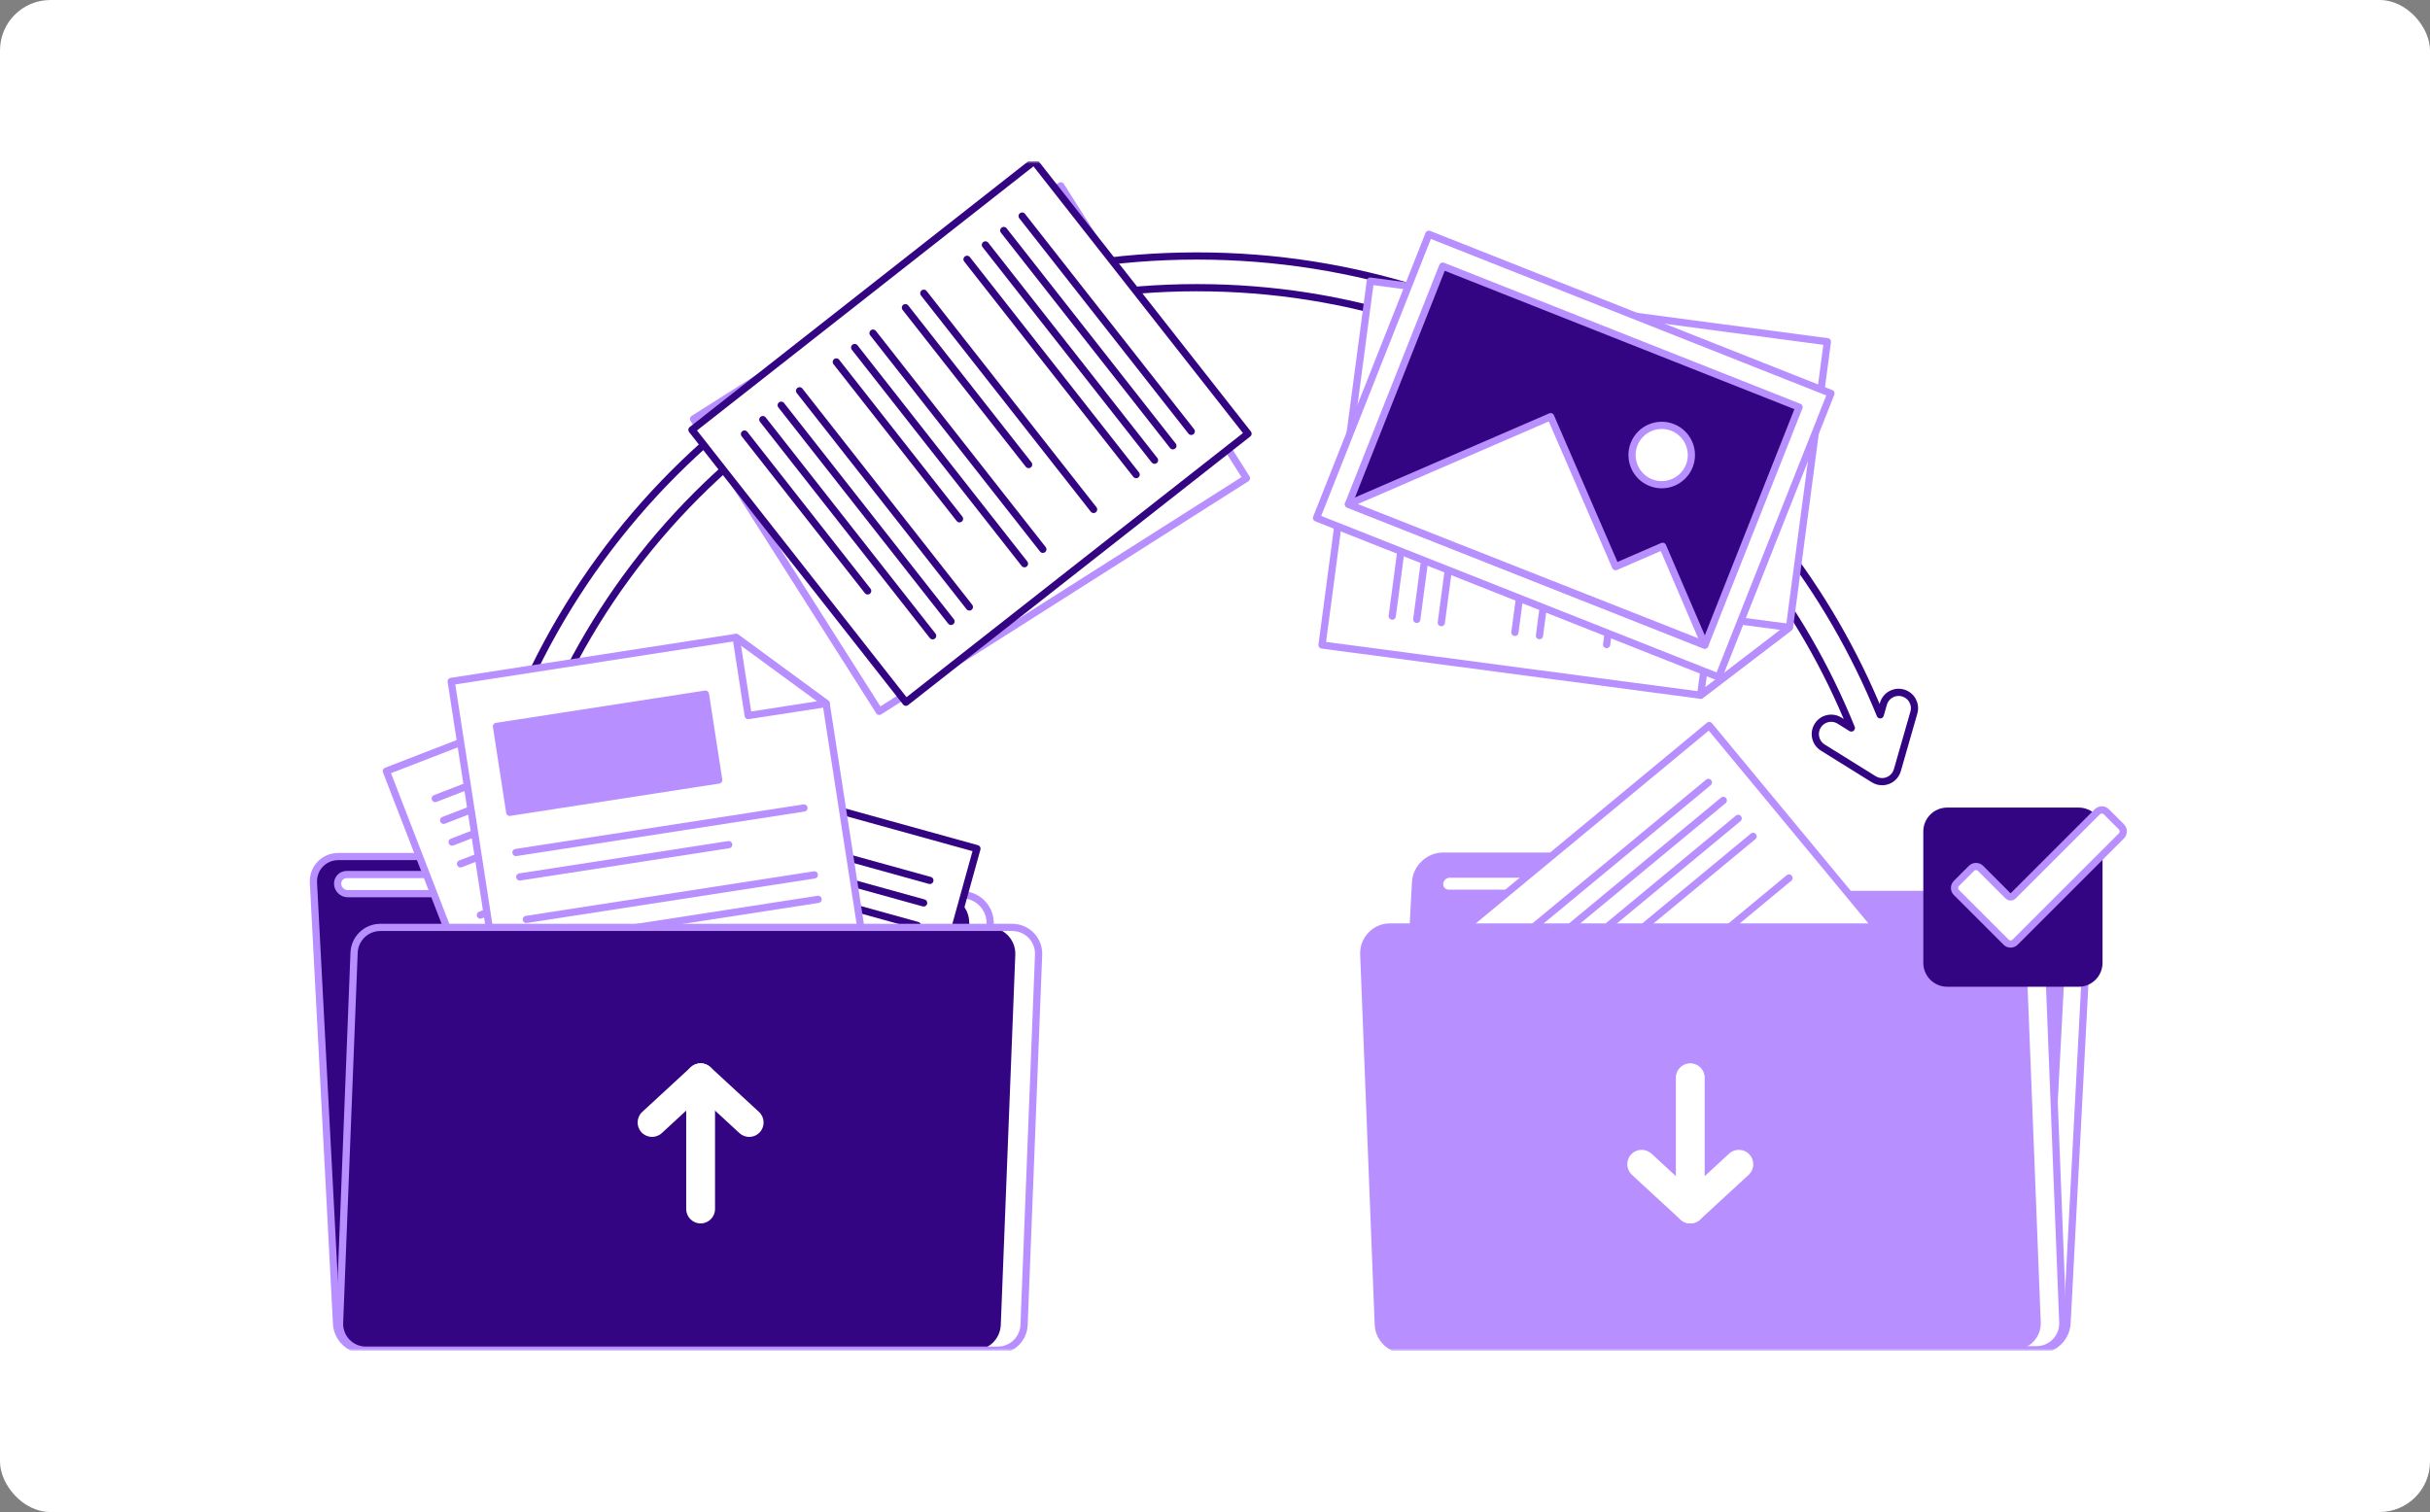 <?xml version="1.0" encoding="UTF-8"?> <svg xmlns="http://www.w3.org/2000/svg" width="482" height="300" viewBox="0 0 482 300" fill="none"><rect x="0" y="0" width="482" height="300" fill="#808080" stroke="none"/><rect width="482" height="300" rx="10" fill="white"></rect><g clip-path="url(#clip0_238_895)"><mask id="mask0_238_895" style="mask-type:luminance" maskUnits="userSpaceOnUse" x="29" y="32" width="425" height="236"><path d="M453.005 32H29.053V268H453.005V32Z" fill="white"></path></mask><g mask="url(#mask0_238_895)"><path d="M379.625 141.379L376.4 152.627L376.394 152.661L376.348 152.81C376.34 152.837 376.326 152.861 376.318 152.888C376.273 153.033 376.221 153.174 376.155 153.31C376.146 153.328 376.135 153.343 376.126 153.361C375.89 153.827 375.547 154.239 375.102 154.537C374.908 154.674 374.69 154.789 374.456 154.874C374.416 154.898 374.37 154.909 374.325 154.926C374.273 154.944 374.227 154.961 374.175 154.966C374.101 154.989 374.021 155.012 373.941 155.023C373.872 155.04 373.804 155.052 373.735 155.057C373.684 155.069 373.632 155.075 373.581 155.075C373.495 155.081 373.41 155.086 373.323 155.086C373.164 155.086 373.003 155.075 372.844 155.046C372.763 155.035 372.683 155.018 372.609 155C372.535 154.983 372.466 154.966 372.403 154.944C372.317 154.92 372.232 154.892 372.145 154.852C372.083 154.829 372.025 154.8 371.968 154.772C371.883 154.737 371.791 154.691 371.711 154.635C371.694 154.628 371.683 154.623 371.665 154.612L361.556 148.322C360.081 147.402 359.629 145.463 360.55 143.987C361.464 142.512 363.409 142.06 364.878 142.981L367.217 144.44C357.479 120.384 341.343 99.656 320.151 84.12C296.033 66.428 267.419 57.079 237.411 57.079C207.403 57.079 178.79 66.428 154.671 84.12C131.027 101.457 113.673 125.255 104.473 152.931C104.038 154.251 102.809 155.086 101.487 155.086C101.162 155.086 100.825 155.035 100.499 154.926C98.852 154.377 97.96 152.599 98.503 150.946C108.115 122.024 126.253 97.162 150.949 79.048C176.159 60.561 206.054 50.789 237.411 50.789C268.763 50.789 298.663 60.561 323.874 79.048C345.934 95.23 362.762 116.799 372.952 141.832L373.581 139.647C374.055 137.978 375.805 137.011 377.469 137.492C379.139 137.971 380.105 139.71 379.625 141.379Z" fill="white" stroke="#330582" stroke-width="1.43" stroke-miterlimit="10" stroke-linecap="round" stroke-linejoin="round"></path><path d="M210.409 36.873L137.57 83.128L174.408 141.136L247.246 94.881L210.409 36.873Z" fill="white" stroke="#B88FFF" stroke-width="1.43" stroke-miterlimit="10" stroke-linecap="round" stroke-linejoin="round"></path><path d="M175.217 67.613L204.455 113.652" stroke="#B88FFF" stroke-width="1.43" stroke-miterlimit="10" stroke-linecap="round" stroke-linejoin="round"></path><path d="M171.309 70.094L200.546 116.133" stroke="#B88FFF" stroke-width="1.43" stroke-miterlimit="10" stroke-linecap="round" stroke-linejoin="round"></path><path d="M167.396 72.578L188.61 105.982" stroke="#B88FFF" stroke-width="1.43" stroke-miterlimit="10" stroke-linecap="round" stroke-linejoin="round"></path><path d="M159.574 77.545L188.812 123.584" stroke="#B88FFF" stroke-width="1.43" stroke-miterlimit="10" stroke-linecap="round" stroke-linejoin="round"></path><path d="M155.668 80.029L184.906 126.069" stroke="#B88FFF" stroke-width="1.43" stroke-miterlimit="10" stroke-linecap="round" stroke-linejoin="round"></path><path d="M151.756 82.51L180.994 128.549" stroke="#B88FFF" stroke-width="1.43" stroke-miterlimit="10" stroke-linecap="round" stroke-linejoin="round"></path><path d="M147.848 84.994L169.061 118.398" stroke="#B88FFF" stroke-width="1.43" stroke-miterlimit="10" stroke-linecap="round" stroke-linejoin="round"></path><path d="M206.959 47.455L236.078 93.306" stroke="#B88FFF" stroke-width="1.43" stroke-miterlimit="10" stroke-linecap="round" stroke-linejoin="round"></path><path d="M203.051 49.935L232.17 95.787" stroke="#B88FFF" stroke-width="1.43" stroke-miterlimit="10" stroke-linecap="round" stroke-linejoin="round"></path><path d="M199.141 52.42L228.259 98.272" stroke="#B88FFF" stroke-width="1.43" stroke-miterlimit="10" stroke-linecap="round" stroke-linejoin="round"></path><path d="M195.23 54.904L224.349 100.756" stroke="#B88FFF" stroke-width="1.43" stroke-miterlimit="10" stroke-linecap="round" stroke-linejoin="round"></path><path d="M186.023 60.748L215.262 106.787" stroke="#B88FFF" stroke-width="1.43" stroke-miterlimit="10" stroke-linecap="round" stroke-linejoin="round"></path><path d="M182.113 63.232L203.326 96.636" stroke="#B88FFF" stroke-width="1.43" stroke-miterlimit="10" stroke-linecap="round" stroke-linejoin="round"></path><path d="M262.23 127.975L271.809 55.775L362.469 67.803L354.948 124.492L337.324 137.938L262.23 127.975Z" fill="white" stroke="#B88FFF" stroke-width="1.43" stroke-miterlimit="10" stroke-linecap="round" stroke-linejoin="round"></path><path d="M312.96 68.814L305.357 126.121" stroke="#B88FFF" stroke-width="1.43" stroke-miterlimit="10" stroke-linecap="round" stroke-linejoin="round"></path><path d="M308.093 68.168L300.49 125.474" stroke="#B88FFF" stroke-width="1.43" stroke-miterlimit="10" stroke-linecap="round" stroke-linejoin="round"></path><path d="M303.225 67.523L297.709 109.102" stroke="#B88FFF" stroke-width="1.43" stroke-miterlimit="10" stroke-linecap="round" stroke-linejoin="round"></path><path d="M326.28 70.582L318.678 127.888" stroke="#B88FFF" stroke-width="1.43" stroke-miterlimit="10" stroke-linecap="round" stroke-linejoin="round"></path><path d="M321.413 69.936L315.896 111.514" stroke="#B88FFF" stroke-width="1.43" stroke-miterlimit="10" stroke-linecap="round" stroke-linejoin="round"></path><path d="M293.492 66.232L285.889 123.539" stroke="#B88FFF" stroke-width="1.43" stroke-miterlimit="10" stroke-linecap="round" stroke-linejoin="round"></path><path d="M288.624 65.586L281.021 122.892" stroke="#B88FFF" stroke-width="1.43" stroke-miterlimit="10" stroke-linecap="round" stroke-linejoin="round"></path><path d="M283.759 64.941L276.156 122.248" stroke="#B88FFF" stroke-width="1.43" stroke-miterlimit="10" stroke-linecap="round" stroke-linejoin="round"></path><path d="M278.893 64.295L273.377 105.874" stroke="#B88FFF" stroke-width="1.43" stroke-miterlimit="10" stroke-linecap="round" stroke-linejoin="round"></path><path d="M345.87 115.485L351.385 73.908L334.294 71.641L328.779 113.218L345.87 115.485Z" fill="#B88FFF" stroke="#B88FFF" stroke-width="1.43" stroke-miterlimit="10" stroke-linecap="round" stroke-linejoin="round"></path><path d="M339.383 122.43L337.324 137.941L354.893 124.488L339.383 122.43Z" fill="white" stroke="#B88FFF" stroke-width="1.43" stroke-miterlimit="10" stroke-linecap="round" stroke-linejoin="round"></path><path d="M205.112 32L137.252 85.287L179.689 139.331L247.549 86.043L205.112 32Z" fill="white" stroke="#330582" stroke-width="1.43" stroke-miterlimit="10" stroke-linecap="round" stroke-linejoin="round"></path><path d="M173.17 66.094L206.853 108.988" stroke="#330582" stroke-width="1.43" stroke-miterlimit="10" stroke-linecap="round" stroke-linejoin="round"></path><path d="M169.527 68.953L203.21 111.847" stroke="#330582" stroke-width="1.43" stroke-miterlimit="10" stroke-linecap="round" stroke-linejoin="round"></path><path d="M165.885 71.814L190.324 102.936" stroke="#330582" stroke-width="1.43" stroke-miterlimit="10" stroke-linecap="round" stroke-linejoin="round"></path><path d="M158.596 77.537L192.279 120.431" stroke="#330582" stroke-width="1.43" stroke-miterlimit="10" stroke-linecap="round" stroke-linejoin="round"></path><path d="M154.953 80.397L188.637 123.29" stroke="#330582" stroke-width="1.43" stroke-miterlimit="10" stroke-linecap="round" stroke-linejoin="round"></path><path d="M151.311 83.256L184.994 126.15" stroke="#330582" stroke-width="1.43" stroke-miterlimit="10" stroke-linecap="round" stroke-linejoin="round"></path><path d="M147.668 86.117L172.107 117.239" stroke="#330582" stroke-width="1.43" stroke-miterlimit="10" stroke-linecap="round" stroke-linejoin="round"></path><path d="M202.744 42.869L236.29 85.588" stroke="#330582" stroke-width="1.43" stroke-miterlimit="10" stroke-linecap="round" stroke-linejoin="round"></path><path d="M199.1 45.73L232.646 88.449" stroke="#330582" stroke-width="1.43" stroke-miterlimit="10" stroke-linecap="round" stroke-linejoin="round"></path><path d="M195.457 48.592L229.003 91.311" stroke="#330582" stroke-width="1.43" stroke-miterlimit="10" stroke-linecap="round" stroke-linejoin="round"></path><path d="M191.814 51.451L225.36 94.17" stroke="#330582" stroke-width="1.43" stroke-miterlimit="10" stroke-linecap="round" stroke-linejoin="round"></path><path d="M183.238 58.185L216.922 101.079" stroke="#330582" stroke-width="1.43" stroke-miterlimit="10" stroke-linecap="round" stroke-linejoin="round"></path><path d="M179.594 61.049L204.032 92.17" stroke="#330582" stroke-width="1.43" stroke-miterlimit="10" stroke-linecap="round" stroke-linejoin="round"></path><path d="M363.175 78.056L283.421 46.482L261.139 102.767L340.893 134.341L363.175 78.056Z" fill="white" stroke="#B88FFF" stroke-width="1.43" stroke-miterlimit="10" stroke-linecap="round" stroke-linejoin="round"></path><path d="M356.851 80.78L286.172 52.799L267.467 100.046L338.147 128.028L356.851 80.78Z" fill="#330582" stroke="#B88FFF" stroke-width="1.43" stroke-miterlimit="10" stroke-linecap="round" stroke-linejoin="round"></path><path d="M335.08 92.449C333.884 95.472 330.463 96.953 327.44 95.756C324.418 94.559 322.937 91.139 324.133 88.116C325.33 85.094 328.751 83.613 331.774 84.809C334.796 86.006 336.277 89.426 335.08 92.449Z" fill="white" stroke="#B88FFF" stroke-width="1.43" stroke-miterlimit="10" stroke-linecap="round" stroke-linejoin="round"></path><path d="M267.469 100.035L307.575 82.676L320.455 112.433L329.79 108.392L338.18 127.933L267.469 100.035Z" fill="white" stroke="#B88FFF" stroke-width="1.43" stroke-miterlimit="10" stroke-linecap="round" stroke-linejoin="round"></path><path d="M280.777 175.082L276.191 262.581C276.04 265.463 278.254 267.801 281.137 267.801H404.51C407.392 267.801 409.852 265.463 410.002 262.581L414.19 182.675C414.341 179.792 412.127 177.455 409.244 177.455H331.958C329.623 177.455 327.654 175.905 327.135 173.659C326.616 171.412 324.647 169.861 322.313 169.861H286.27C283.387 169.863 280.928 172.199 280.777 175.082Z" fill="#B88FFF"></path><path d="M331.959 177.458H327.813C325.481 177.458 323.509 175.904 322.992 173.661C322.731 172.538 322.107 171.589 321.263 170.919C320.409 170.255 319.335 169.865 318.166 169.865H322.312C323.481 169.865 324.554 170.255 325.409 170.919C326.252 171.588 326.878 172.537 327.138 173.661C327.655 175.904 329.627 177.458 331.959 177.458Z" fill="white"></path><path d="M414.194 182.677L410.006 262.582C409.856 265.464 407.395 267.802 404.513 267.802H400.367C403.249 267.802 405.71 265.465 405.86 262.582L410.048 182.677C410.199 179.795 407.984 177.457 405.102 177.457H409.248C412.131 177.458 414.346 179.795 414.194 182.677Z" fill="white"></path><path d="M280.777 175.082L276.191 262.581C276.04 265.463 278.254 267.801 281.137 267.801H404.51C407.392 267.801 409.852 265.463 410.002 262.581L414.19 182.675C414.341 179.792 412.127 177.455 409.244 177.455H331.958C329.623 177.455 327.654 175.905 327.135 173.659C326.616 171.412 324.647 169.861 322.313 169.861H286.27C283.387 169.863 280.928 172.199 280.777 175.082Z" stroke="#B88FFF" stroke-width="1.43" stroke-miterlimit="10" stroke-linecap="round" stroke-linejoin="round"></path><path d="M318.509 177.229H287.352C286.304 177.229 285.499 176.379 285.553 175.331C285.608 174.284 286.503 173.434 287.551 173.434H318.708C319.756 173.434 320.561 174.284 320.506 175.331C320.452 176.379 319.557 177.229 318.509 177.229Z" fill="white" stroke="#B88FFF" stroke-width="1.43" stroke-miterlimit="10" stroke-linecap="round" stroke-linejoin="round"></path><path d="M339.031 143.955L286.102 187.773L341.123 254.236L394.053 210.418L339.031 143.955Z" fill="white" stroke="#B88FFF" stroke-width="1.43" stroke-miterlimit="10" stroke-linecap="round" stroke-linejoin="round"></path><path d="M321.006 218.841L363.018 184.064" stroke="#B88FFF" stroke-width="1.43" stroke-miterlimit="10" stroke-linecap="round" stroke-linejoin="round"></path><path d="M323.959 222.41L365.971 187.633" stroke="#B88FFF" stroke-width="1.43" stroke-miterlimit="10" stroke-linecap="round" stroke-linejoin="round"></path><path d="M326.912 225.978L357.394 200.746" stroke="#B88FFF" stroke-width="1.43" stroke-miterlimit="10" stroke-linecap="round" stroke-linejoin="round"></path><path d="M332.82 233.115L374.833 198.338" stroke="#B88FFF" stroke-width="1.43" stroke-miterlimit="10" stroke-linecap="round" stroke-linejoin="round"></path><path d="M335.773 236.683L377.786 201.906" stroke="#B88FFF" stroke-width="1.43" stroke-miterlimit="10" stroke-linecap="round" stroke-linejoin="round"></path><path d="M338.727 240.25L380.739 205.473" stroke="#B88FFF" stroke-width="1.43" stroke-miterlimit="10" stroke-linecap="round" stroke-linejoin="round"></path><path d="M341.68 243.82L372.162 218.588" stroke="#B88FFF" stroke-width="1.43" stroke-miterlimit="10" stroke-linecap="round" stroke-linejoin="round"></path><path d="M297.027 189.875L338.869 155.24" stroke="#B88FFF" stroke-width="1.43" stroke-miterlimit="10" stroke-linecap="round" stroke-linejoin="round"></path><path d="M299.98 193.443L341.822 158.809" stroke="#B88FFF" stroke-width="1.43" stroke-miterlimit="10" stroke-linecap="round" stroke-linejoin="round"></path><path d="M302.934 197.014L344.775 162.379" stroke="#B88FFF" stroke-width="1.43" stroke-miterlimit="10" stroke-linecap="round" stroke-linejoin="round"></path><path d="M305.889 200.58L347.73 165.945" stroke="#B88FFF" stroke-width="1.43" stroke-miterlimit="10" stroke-linecap="round" stroke-linejoin="round"></path><path d="M312.842 208.98L354.854 174.203" stroke="#B88FFF" stroke-width="1.43" stroke-miterlimit="10" stroke-linecap="round" stroke-linejoin="round"></path><path d="M315.793 212.549L346.274 187.316" stroke="#B88FFF" stroke-width="1.43" stroke-miterlimit="10" stroke-linecap="round" stroke-linejoin="round"></path><path d="M270.51 189.346L273.388 262.788C273.497 265.588 275.8 267.803 278.603 267.803H403.95C406.914 267.803 409.282 265.34 409.166 262.379L406.284 188.937C406.175 186.136 403.872 183.922 401.069 183.922H275.725C272.762 183.922 270.393 186.385 270.51 189.346Z" fill="#B88FFF"></path><path d="M409.167 262.373C409.281 265.335 406.913 267.8 403.951 267.8H399.578C402.54 267.8 404.907 265.335 404.792 262.373L401.91 188.931C401.802 186.135 399.497 183.916 396.695 183.916H401.07C403.871 183.916 406.176 186.135 406.284 188.931L409.167 262.373Z" fill="white"></path><path d="M270.51 189.346L273.388 262.788C273.497 265.588 275.8 267.803 278.603 267.803H403.95C406.914 267.803 409.282 265.34 409.166 262.379L406.284 188.937C406.175 186.136 403.872 183.922 401.069 183.922H275.725C272.762 183.922 270.393 186.385 270.51 189.346Z" stroke="#B88FFF" stroke-width="1.43" stroke-miterlimit="10" stroke-linecap="round" stroke-linejoin="round"></path><path d="M335.274 210.969C336.852 210.969 338.132 212.248 338.132 213.828V239.882C338.132 241.461 336.852 242.741 335.274 242.741C333.694 242.741 332.414 241.461 332.414 239.882V213.828C332.414 212.248 333.694 210.969 335.274 210.969Z" fill="white"></path><path d="M325.64 228.139C326.333 228.139 327.027 228.39 327.577 228.896L335.274 235.995L342.971 228.896C344.132 227.827 345.941 227.899 347.011 229.059C348.081 230.22 348.009 232.029 346.847 233.1L337.211 241.986C336.118 242.995 334.43 242.995 333.336 241.986L323.7 233.1C322.539 232.029 322.466 230.22 323.536 229.059C324.101 228.449 324.87 228.139 325.64 228.139Z" fill="white"></path><path d="M62.171 175.166L66.757 262.665C66.908 265.547 69.368 267.885 72.25 267.885H195.623C198.505 267.885 200.72 265.547 200.569 262.665L196.381 182.759C196.23 179.876 193.771 177.539 190.888 177.539H113.601C111.267 177.539 109.135 175.989 108.38 173.743C107.626 171.496 105.495 169.945 103.16 169.945H67.118C64.234 169.946 62.02 172.283 62.171 175.166Z" fill="#330582"></path><path d="M113.601 177.54H109.455C107.122 177.54 104.988 175.986 104.236 173.744C103.857 172.62 103.133 171.671 102.219 171.001C101.295 170.337 100.181 169.947 99.012 169.947H103.157C104.326 169.947 105.44 170.337 106.365 171.001C107.279 171.671 108.003 172.62 108.381 173.744C109.134 175.986 111.268 177.54 113.601 177.54Z" fill="white"></path><path d="M196.383 182.763L200.571 262.668C200.723 265.55 198.507 267.888 195.625 267.888H191.479C194.361 267.888 196.576 265.55 196.425 262.668L192.237 182.763C192.087 179.881 189.626 177.543 186.744 177.543H190.89C193.772 177.543 196.232 179.881 196.383 182.763Z" fill="white"></path><path d="M62.171 175.166L66.757 262.665C66.908 265.547 69.368 267.885 72.25 267.885H195.623C198.505 267.885 200.72 265.547 200.569 262.665L196.381 182.759C196.23 179.876 193.771 177.539 190.888 177.539H113.601C111.267 177.539 109.135 175.989 108.38 173.743C107.626 171.496 105.495 169.945 103.16 169.945H67.118C64.234 169.946 62.02 172.283 62.171 175.166Z" stroke="#B88FFF" stroke-width="1.43" stroke-miterlimit="10" stroke-linecap="round" stroke-linejoin="round"></path><path d="M100.127 177.313H68.971C67.923 177.313 67.028 176.463 66.973 175.415C66.918 174.368 67.724 173.518 68.772 173.518H99.929C100.977 173.518 101.871 174.368 101.927 175.415C101.981 176.463 101.176 177.313 100.127 177.313Z" fill="white" stroke="#B88FFF" stroke-width="1.43" stroke-miterlimit="10" stroke-linecap="round" stroke-linejoin="round"></path><path d="M140.715 128.193L76.633 152.999L107.78 233.465L171.862 208.659L140.715 128.193Z" fill="white" stroke="#B88FFF" stroke-width="1.43" stroke-miterlimit="10" stroke-linecap="round" stroke-linejoin="round"></path><path d="M99.908 193.503L150.77 173.816" stroke="#B88FFF" stroke-width="1.43" stroke-miterlimit="10" stroke-linecap="round" stroke-linejoin="round"></path><path d="M101.578 197.824L152.439 178.137" stroke="#B88FFF" stroke-width="1.43" stroke-miterlimit="10" stroke-linecap="round" stroke-linejoin="round"></path><path d="M103.25 202.143L140.152 187.859" stroke="#B88FFF" stroke-width="1.43" stroke-miterlimit="10" stroke-linecap="round" stroke-linejoin="round"></path><path d="M106.594 210.783L157.456 191.096" stroke="#B88FFF" stroke-width="1.43" stroke-miterlimit="10" stroke-linecap="round" stroke-linejoin="round"></path><path d="M108.268 215.103L159.13 195.416" stroke="#B88FFF" stroke-width="1.43" stroke-miterlimit="10" stroke-linecap="round" stroke-linejoin="round"></path><path d="M109.938 219.422L160.8 199.734" stroke="#B88FFF" stroke-width="1.43" stroke-miterlimit="10" stroke-linecap="round" stroke-linejoin="round"></path><path d="M111.609 223.741L148.512 209.457" stroke="#B88FFF" stroke-width="1.43" stroke-miterlimit="10" stroke-linecap="round" stroke-linejoin="round"></path><path d="M86.332 158.435L136.986 138.828" stroke="#B88FFF" stroke-width="1.43" stroke-miterlimit="10" stroke-linecap="round" stroke-linejoin="round"></path><path d="M88.004 162.756L138.658 143.148" stroke="#B88FFF" stroke-width="1.43" stroke-miterlimit="10" stroke-linecap="round" stroke-linejoin="round"></path><path d="M89.678 167.076L140.331 147.469" stroke="#B88FFF" stroke-width="1.43" stroke-miterlimit="10" stroke-linecap="round" stroke-linejoin="round"></path><path d="M91.348 171.394L142.002 151.787" stroke="#B88FFF" stroke-width="1.43" stroke-miterlimit="10" stroke-linecap="round" stroke-linejoin="round"></path><path d="M95.285 181.564L146.146 161.877" stroke="#B88FFF" stroke-width="1.43" stroke-miterlimit="10" stroke-linecap="round" stroke-linejoin="round"></path><path d="M96.955 185.883L133.857 171.6" stroke="#B88FFF" stroke-width="1.43" stroke-miterlimit="10" stroke-linecap="round" stroke-linejoin="round"></path><path d="M127.56 150.033L104.523 233.182L170.742 251.529L193.779 168.38L127.56 150.033Z" fill="white" stroke="#330582" stroke-width="1.43" stroke-miterlimit="10" stroke-linecap="round" stroke-linejoin="round"></path><path d="M122.059 196.422L174.618 210.982" stroke="#330582" stroke-width="1.43" stroke-miterlimit="10" stroke-linecap="round" stroke-linejoin="round"></path><path d="M120.822 200.889L173.382 215.449" stroke="#330582" stroke-width="1.43" stroke-miterlimit="10" stroke-linecap="round" stroke-linejoin="round"></path><path d="M119.584 205.35L157.718 215.914" stroke="#330582" stroke-width="1.43" stroke-miterlimit="10" stroke-linecap="round" stroke-linejoin="round"></path><path d="M117.111 214.281L169.671 228.841" stroke="#330582" stroke-width="1.43" stroke-miterlimit="10" stroke-linecap="round" stroke-linejoin="round"></path><path d="M115.877 218.742L168.436 233.304" stroke="#330582" stroke-width="1.43" stroke-miterlimit="10" stroke-linecap="round" stroke-linejoin="round"></path><path d="M114.639 223.207L167.197 237.768" stroke="#330582" stroke-width="1.43" stroke-miterlimit="10" stroke-linecap="round" stroke-linejoin="round"></path><path d="M113.402 227.67L151.537 238.234" stroke="#330582" stroke-width="1.43" stroke-miterlimit="10" stroke-linecap="round" stroke-linejoin="round"></path><path d="M132.1 160.186L184.444 174.686" stroke="#330582" stroke-width="1.43" stroke-miterlimit="10" stroke-linecap="round" stroke-linejoin="round"></path><path d="M130.859 164.648L183.205 179.149" stroke="#330582" stroke-width="1.43" stroke-miterlimit="10" stroke-linecap="round" stroke-linejoin="round"></path><path d="M129.625 169.113L181.97 183.615" stroke="#330582" stroke-width="1.43" stroke-miterlimit="10" stroke-linecap="round" stroke-linejoin="round"></path><path d="M128.387 173.578L180.732 188.079" stroke="#330582" stroke-width="1.43" stroke-miterlimit="10" stroke-linecap="round" stroke-linejoin="round"></path><path d="M125.477 184.088L178.036 198.648" stroke="#330582" stroke-width="1.43" stroke-miterlimit="10" stroke-linecap="round" stroke-linejoin="round"></path><path d="M124.24 188.551L162.374 199.115" stroke="#330582" stroke-width="1.43" stroke-miterlimit="10" stroke-linecap="round" stroke-linejoin="round"></path><path d="M175.448 214.449L103.47 225.58L89.494 135.2L146.008 126.461L163.871 139.588L175.448 214.449Z" fill="white" stroke="#B88FFF" stroke-width="1.43" stroke-miterlimit="10" stroke-linecap="round" stroke-linejoin="round"></path><path d="M104.398 182.424L161.527 173.59" stroke="#B88FFF" stroke-width="1.43" stroke-miterlimit="10" stroke-linecap="round" stroke-linejoin="round"></path><path d="M105.148 187.275L162.277 178.441" stroke="#B88FFF" stroke-width="1.43" stroke-miterlimit="10" stroke-linecap="round" stroke-linejoin="round"></path><path d="M105.896 192.128L147.346 185.719" stroke="#B88FFF" stroke-width="1.43" stroke-miterlimit="10" stroke-linecap="round" stroke-linejoin="round"></path><path d="M102.344 169.144L159.473 160.311" stroke="#B88FFF" stroke-width="1.43" stroke-miterlimit="10" stroke-linecap="round" stroke-linejoin="round"></path><path d="M103.094 173.997L144.544 167.588" stroke="#B88FFF" stroke-width="1.43" stroke-miterlimit="10" stroke-linecap="round" stroke-linejoin="round"></path><path d="M107.398 201.834L164.528 193" stroke="#B88FFF" stroke-width="1.43" stroke-miterlimit="10" stroke-linecap="round" stroke-linejoin="round"></path><path d="M108.148 206.683L165.278 197.85" stroke="#B88FFF" stroke-width="1.43" stroke-miterlimit="10" stroke-linecap="round" stroke-linejoin="round"></path><path d="M108.898 211.536L166.028 202.701" stroke="#B88FFF" stroke-width="1.43" stroke-miterlimit="10" stroke-linecap="round" stroke-linejoin="round"></path><path d="M109.646 216.388L151.097 209.979" stroke="#B88FFF" stroke-width="1.43" stroke-miterlimit="10" stroke-linecap="round" stroke-linejoin="round"></path><path d="M139.926 137.723L98.475 144.131L101.109 161.171L142.56 154.761L139.926 137.723Z" fill="#B88FFF" stroke="#B88FFF" stroke-width="1.43" stroke-miterlimit="10" stroke-linecap="round" stroke-linejoin="round"></path><path d="M148.409 141.981L163.872 139.589L146.018 126.518L148.409 141.981Z" fill="white" stroke="#B88FFF" stroke-width="1.43" stroke-miterlimit="10" stroke-linecap="round" stroke-linejoin="round"></path><path d="M206.008 189.43L203.13 262.872C203.02 265.672 200.718 267.888 197.915 267.888H72.567C69.604 267.888 67.236 265.424 67.352 262.463L70.234 189.021C70.343 186.22 72.646 184.006 75.449 184.006H200.792C203.755 184.006 206.124 186.469 206.008 189.43Z" fill="#330582"></path><path d="M206.009 189.43L203.132 262.872C203.022 265.675 200.72 267.888 197.917 267.888H193.297C196.099 267.888 198.402 265.675 198.511 262.872L201.389 189.43C201.504 186.468 199.136 184.006 196.174 184.006H200.794C203.756 184.006 206.129 186.468 206.009 189.43Z" fill="white"></path><path d="M206.008 189.43L203.13 262.872C203.02 265.672 200.718 267.888 197.915 267.888H72.567C69.604 267.888 67.236 265.424 67.352 262.463L70.234 189.021C70.343 186.22 72.646 184.006 75.449 184.006H200.792C203.755 184.006 206.124 186.469 206.008 189.43Z" stroke="#B88FFF" stroke-width="1.43" stroke-miterlimit="10" stroke-linecap="round" stroke-linejoin="round"></path><path d="M138.97 242.741C137.392 242.741 136.111 241.462 136.111 239.882V213.828C136.111 212.248 137.392 210.969 138.97 210.969C140.549 210.969 141.829 212.248 141.829 213.828V239.882C141.829 241.461 140.549 242.741 138.97 242.741Z" fill="white"></path><path d="M148.603 225.573C147.91 225.573 147.215 225.322 146.666 224.816L138.969 217.716L131.272 224.816C130.111 225.885 128.302 225.813 127.232 224.652C126.162 223.492 126.234 221.683 127.396 220.612L137.031 211.726C138.125 210.716 139.813 210.716 140.907 211.726L150.543 220.612C151.704 221.683 151.776 223.492 150.707 224.652C150.142 225.263 149.374 225.573 148.603 225.573Z" fill="white"></path><path d="M412.308 195.781H386.233C383.617 195.781 381.496 193.66 381.496 191.044V164.969C381.496 162.353 383.617 160.232 386.233 160.232H412.308C414.924 160.232 417.045 162.353 417.045 164.969V191.044C417.045 193.66 414.924 195.781 412.308 195.781Z" fill="#330582"></path><path d="M397.911 186.928L388.063 177.08C387.565 176.582 387.565 175.775 388.063 175.278L391.048 172.293C391.545 171.796 392.352 171.796 392.849 172.293L398.333 177.777C398.598 178.042 399.029 178.042 399.294 177.777L416.004 161.066C416.502 160.569 417.308 160.569 417.805 161.066L420.789 164.05C421.287 164.548 421.287 165.355 420.789 165.852L399.713 186.928C399.216 187.426 398.409 187.426 397.911 186.928Z" fill="white" stroke="#B88FFF" stroke-width="1.43" stroke-miterlimit="10" stroke-linecap="round" stroke-linejoin="round"></path></g></g><defs><clipPath id="clip0_238_895"><rect width="423.952" height="236" fill="white" transform="translate(29.055 32)"></rect></clipPath></defs></svg> 